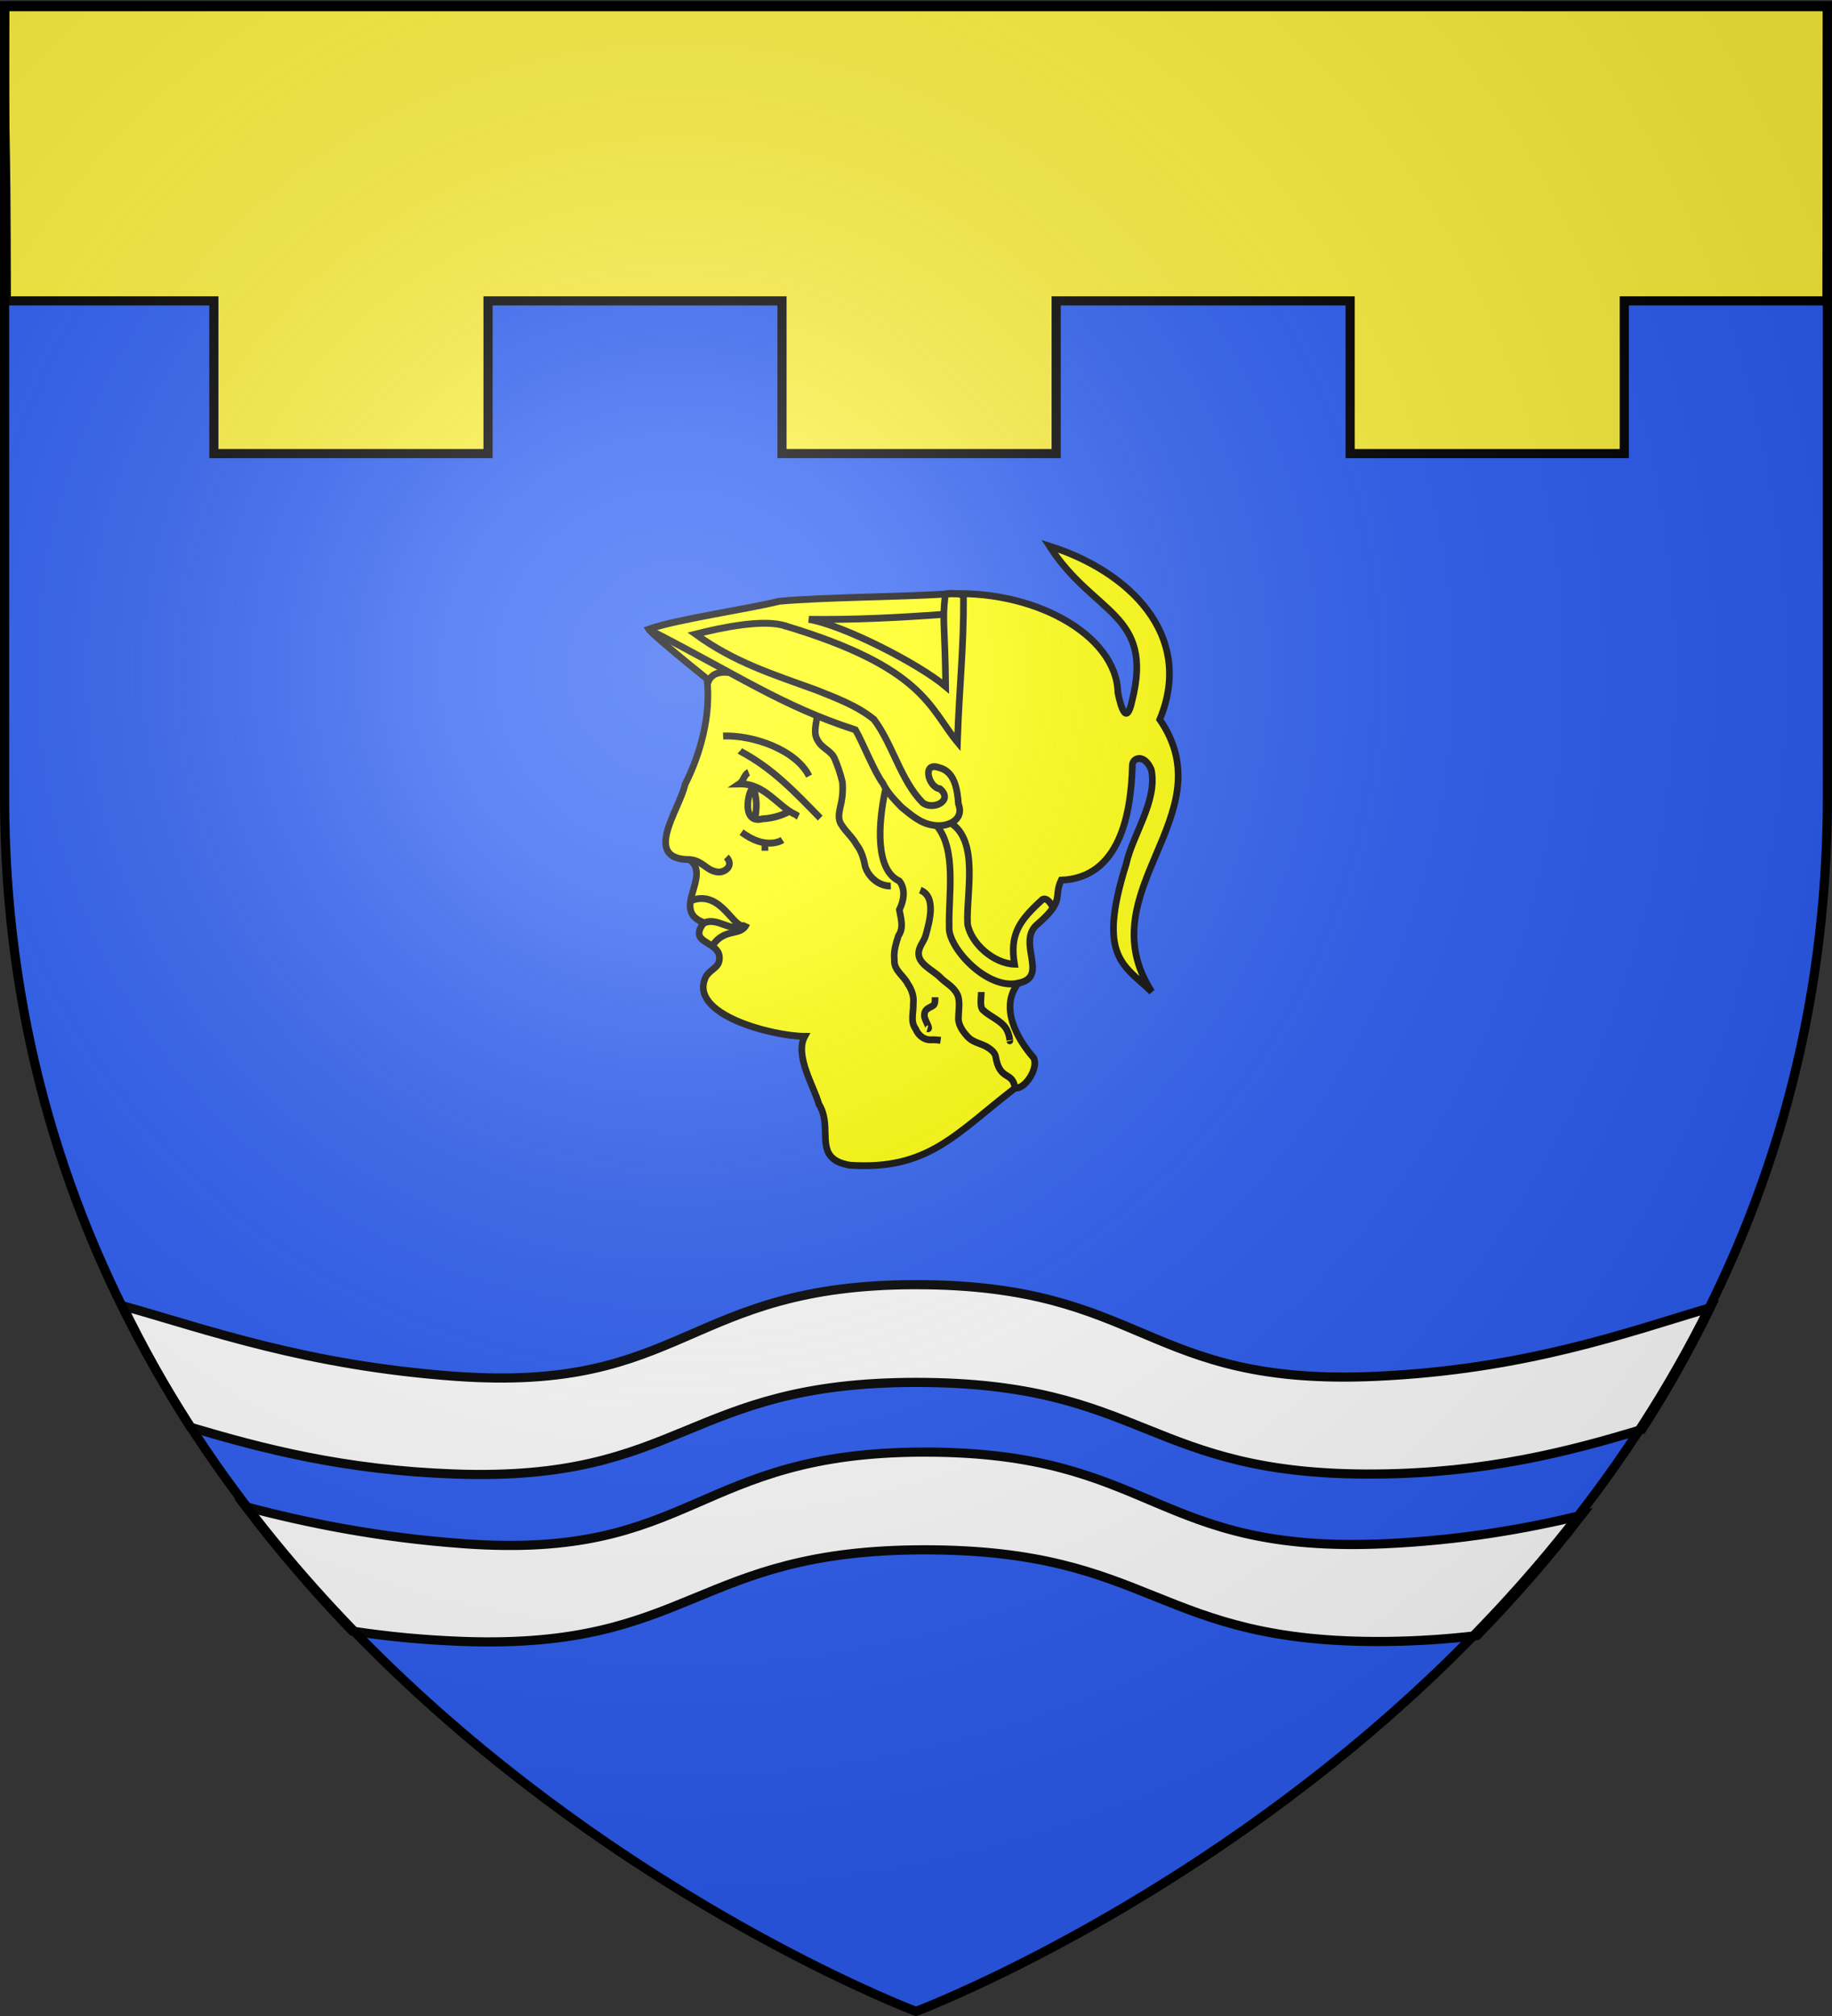 <svg xmlns="http://www.w3.org/2000/svg" xmlns:xlink="http://www.w3.org/1999/xlink" width="600" height="660" version="1.0"><rect width="100%" height="100%" fill="#333333" stroke="none"/><desc>Flag of Canton of Valais (Wallis)</desc><defs><radialGradient xlink:href="#b" id="c" cx="221.445" cy="226.331" r="300" fx="221.445" fy="226.331" gradientTransform="matrix(1.353 0 0 1.349 -77.63 -85.747)" gradientUnits="userSpaceOnUse"/><linearGradient id="b"><stop offset="0" style="stop-color:white;stop-opacity:.314"/><stop offset=".19" style="stop-color:white;stop-opacity:.251"/><stop offset=".6" style="stop-color:#6b6b6b;stop-opacity:.125"/><stop offset="1" style="stop-color:black;stop-opacity:.125"/></linearGradient></defs><g style="display:inline"><path d="M300 658.5s298.5-112.32 298.5-397.772V2.176H1.5v258.552C1.5 546.18 300 658.5 300 658.5" style="fill:#2b5df2;fill-opacity:1;fill-rule:evenodd;stroke:none;stroke-width:1px;stroke-linecap:butt;stroke-linejoin:miter;stroke-opacity:1"/><g style="display:inline"><path d="M299.719 419.75c-75.427 0-75.448 35.435-150.875 30-48.78-3.514-81.488-15.373-108.981-23.093 6.747 13.947 14.23 27.198 22.25 39.781 23.461 6.959 50.226 14.046 86.73 15.313 74.565 2.588 75.449-30 150.876-30s75.417 30.66 150.844 30c35.754-.314 63.206-7.389 86.887-14.594 8.073-12.608 15.61-25.893 22.406-39.875-27.249 8.15-60.722 20.244-109.293 22.469-76.125 3.486-75.417-30-150.844-30z" style="opacity:1;fill:#fff;fill-opacity:1;fill-rule:evenodd;stroke:#000;stroke-width:3;stroke-linecap:butt;stroke-linejoin:miter;stroke-miterlimit:4;stroke-dasharray:none;stroke-opacity:1;display:inline" transform="translate(.281 .823)"/><path d="M302.531 474.563c-75.427 0-75.417 35.434-150.843 30-28.227-2.034-51.508-6.852-71.438-12.063 11.078 14.602 22.825 28.158 34.906 40.688 11.194 1.702 23.299 2.915 36.531 3.375 74.565 2.587 75.417-30 150.844-30s75.417 30.66 150.844 30c10.613-.094 20.6-.796 30.031-1.907 11.802-12.135 23.306-25.242 34.188-39.343-18.385 4.426-39.515 8.118-64.219 9.25-76.124 3.486-75.417-30-150.844-30z" style="opacity:1;fill:#fff;fill-opacity:1;fill-rule:evenodd;stroke:#000;stroke-width:3;stroke-linecap:butt;stroke-linejoin:miter;stroke-miterlimit:4;stroke-dasharray:none;stroke-opacity:1;display:inline" transform="translate(.281 .823)"/></g><g style="stroke:#000;stroke-width:4.354;stroke-miterlimit:4;stroke-dasharray:none;stroke-opacity:1"><g style="stroke:#000;stroke-width:4.354;stroke-miterlimit:4;stroke-dasharray:none;stroke-opacity:1"><path d="M404.13 657.636c-39.257 29.328-56.811 52.282-108.257 48.906-4.368-.75-7.516-1.947-9.79-3.496-10.744-7.316-1.992-22.466-10.245-35.162-3.192-11.188-16.042-30.919-9.24-42.926-19.968.017-77.463-13.64-64.435-38.176 3.746-5.315 9.658-5.451 8.527-13.115-2.094-9.33-20.383-7.833-10.006-20.704-22.185-7.813 5.412-29.524-9.441-39.927-31.297-.2-6.396-31.831-2.892-47.63 10.275-19.72 17.114-44.384 14.29-66.893-33.003-25.665-37.638-30.72-38.065-31.384 17.754-6.18 64.639-12.692 85.287-17.694 29.034-2.55 78.149-2.754 107.218-4.462 58.128-3.994 113.286 25.443 114.206 62.263 1.754 8.563 5.554 21.775 9.277 5.243 14.48-55.626-25.05-54.229-54.025-97.974 51.566 15.707 95.183 55.973 72.13 109.8 43.372 61.19-47.722 108.67-5.245 172.427-18.173-17.055-35.95-21.594-16.695-80.941 4.174-18.532 20.58-39.977 16.434-59.611-4.366-10.287-12.254-7.848-12.412-2.945-.75 30.58-8.123 71.416-46.537 72.818-5.24 10.773 2.92 12.565-15.837 28.192-13.396 11.204 8.33 33.229-12.091 36.973-12.541 14.857-1.143 35.153 9.88 47.242 3.55 6.194-5.31 20.07-12.036 19.176z" style="fill:#ff0;fill-rule:evenodd;stroke:#000;stroke-width:4.354;stroke-linecap:butt;stroke-linejoin:miter;stroke-miterlimit:4;stroke-dasharray:none;stroke-opacity:1" transform="matrix(.501 0 0 .517 130.002 16.183)"/><path d="M192.544 538.913c19.963-7.27 27.875 19.98 35.18 15.505-8.389 5.878-18.271-5.478-26.85-1.225" style="fill:none;fill-rule:evenodd;stroke:#000;stroke-width:4.354;stroke-linecap:butt;stroke-linejoin:miter;stroke-miterlimit:4;stroke-dasharray:none;stroke-opacity:1" transform="matrix(.501 0 0 .517 130.002 16.183)"/><path d="M228.748 553.488c-3.837 8.795-14.085 2.005-22.569 14.106M191.004 513.024c8.495.37 10.987 6.616 17.826 7.723 5.046 1.196 12.02-3.779 6.514-9.344M229.924 457.804c-3.005 1.248-3.204 5.427-6.113 7.288 16.88-.387 25.039 14.296 36.91 19.513.588.147 1.236.97 1.646 1.176" style="fill:none;fill-rule:evenodd;stroke:#000;stroke-width:4.354;stroke-linecap:butt;stroke-linejoin:miter;stroke-miterlimit:4;stroke-dasharray:none;stroke-opacity:1" transform="matrix(.501 0 0 .517 130.002 16.183)"/><path d="M256.96 482.254c-5.14 2.88-11.793 4.678-17.867 4.937-16.139 4.105-7.838-23.434-5.643-19.277 1.647 8.16 2.005 9.346.726 19.13M224.282 444.169l.235.235c21.462 11.099 35.526 25.852 52.191 42.317M269.42 460.155c-8.402-16.607-36.588-26.126-56.188-25.39M254.322 365.201c-13.867-4.774-41.619.755-59.148 5.056 25.59 17.926 49.93 25.212 79.249 35.519 12.93 5.046 26.455 9.83 37.428 18.518 12.3 15.869 17.379 38.377 31.704 52.597 6.52 5.273 20.652-1.104 11.442-8.66-7.49-.796-12.124-17.364-.688-13.465 10.46 2.416 12.028 14.096 12.757 23.063 4.17 10.662-8.206 15.025-16.516 13.41-8.188-1.087-14.304-6.407-20.545-11.283-4.71-4.653-9.444-9.413-12.425-15.4-5.298-6.6-13.44-26.483-17.843-33.677-48.255-15.126-77.931-35.298-134.164-63.085" style="fill:none;fill-rule:evenodd;stroke:#000;stroke-width:4.354;stroke-linecap:butt;stroke-linejoin:miter;stroke-miterlimit:4;stroke-dasharray:none;stroke-opacity:1" transform="matrix(.501 0 0 .517 130.002 16.183)"/><path d="M274.625 422.32c-.525 5.141-2.698 10.75.596 15.475 2.63 4.8 8.738 6.253 10.944 11.387 2.114 4.755 3.8 9.745 5.056 14.797.489 5.285-.024 10.641-1.426 15.777-.863 3.725-1.633 7.965.846 11.277 2.873 4.517 7.25 7.885 9.847 12.602 3.281 4 4.66 9.02 5.68 13.973 2.384 6.858 9.24 12.348 16.666 12.102" style="fill:none;fill-rule:evenodd;stroke:#000;stroke-width:4.354;stroke-linecap:butt;stroke-linejoin:miter;stroke-miterlimit:4;stroke-dasharray:none;stroke-opacity:1" transform="matrix(.501 0 0 .517 130.002 16.183)"/><path d="M319.439 468.23c-4.945 21.957-6.94 51.347 9.048 58.42 4.255 5.341 2.799 12.592-.056 18.152.939 5.452 3.11 11.34-.61 16.493-1.639 4.906-3.277 9.894-2.633 15.178-.543 6.668 6.14 10.02 8.82 15.32 2.6 3.67 4.124 8.046 3.526 12.58.268 5.3-2.068 11.18 1.538 15.846 1.874 4.497 6.085 7.457 11.028 6.881 1.774.078 3.556.107 5.317.358" style="fill:none;fill-rule:evenodd;stroke:#000;stroke-width:4.354;stroke-linecap:butt;stroke-linejoin:miter;stroke-miterlimit:4;stroke-dasharray:none;stroke-opacity:1" transform="matrix(.501 0 0 .517 130.002 16.183)"/><path d="M346.772 620.143c2.765.692-1.994-5.462-1.994-8.311 0-4.257 2.67-4.529 5.652-6.317 1.613-.969 1.33-3.446 1.33-5.32M342.118 532.37c10.867 4.175 5.821 20.331 3.657 28.26-.992 3.969-3.946 6.39-4.655 10.64-1.278 7.672 9.517 11.843 13.964 16.29 3.945 3.945 8.608 5.58 11.304 10.973 1.974 3.946.665 10.954.665 15.293 0 4.23 3.4 8.72 6.317 11.637 3.227 3.226 7.786 3.893 11.305 5.652 3.078 1.54 6.037 3.87 6.65 6.317 2.606 15.702 10.554 9.715 12.475 19.026.085.34.221.665.332.997M400.634 627.79c.052.211.01-3.554-2.328-7.647-3.648-5.54-10.45-7.46-15.294-11.969-2.224-2.224-.997-8.32-.997-11.304" style="fill:none;fill-rule:evenodd;stroke:#000;stroke-width:4.354;stroke-linecap:butt;stroke-linejoin:miter;stroke-miterlimit:4;stroke-dasharray:none;stroke-opacity:1" transform="matrix(.501 0 0 .517 130.002 16.183)"/><path d="M352.757 491.475c13.4 15.293 7.64 44.725 8.249 64-1.313 12.373 24.084 40.177 45.031 35.86" style="fill:none;fill-rule:evenodd;stroke:#000;stroke-width:4.354;stroke-linecap:butt;stroke-linejoin:miter;stroke-miterlimit:4;stroke-dasharray:none;stroke-opacity:1" transform="matrix(.501 0 0 .517 130.002 16.183)"/><path d="M361.401 489.48c19.573 11.19 10.596 45.344 11.623 64.3 2.184 12.4 17.158 25.13 30.676 25.469-3.206-18.923 3.082-27.56 18.212-40.895 2.346-1.417 5.307 1.308 6.982 5.32M253.014 364.802c91.602 26.482 95.046 52.414 113.383 73.818 1.214-35.92 4.197-58.865 3.979-92.433-1.256-1.013-3.029-1.6-5.468-1.594-6.377-.557-6.996.565-6.552 1.605-1.967 15.704-.059 19.422.366 57.203-17.133-14.113-66.727-38.828-89.46-42.515 28.98.391 57.915-1.056 86.82-3.066M225.277 495.66c16.223 11.897 26.73 4.944 26.73 4.944M240.573 503.076v4.326M203.128 401.53c2.614-9.148 14.003-6.907 14.003-6.907" style="fill:none;fill-rule:evenodd;stroke:#000;stroke-width:4.354;stroke-linecap:butt;stroke-linejoin:miter;stroke-miterlimit:4;stroke-dasharray:none;stroke-opacity:1" transform="matrix(.501 0 0 .517 130.002 16.183)"/></g></g><g style="fill:#fcef3c"><g style="display:inline;fill:#fcef3c"><path d="M271.853 24.398v69.125 89.792 96.277 89.792 96.276 89.792 65.891c58.192.251 26.512-.387 96.648-.532v-67.956h50v-89.792h-50v-96.277h50v-89.792h-50v-96.276h50V90.926h-50V24.554z" style="opacity:1;fill:#fcef3c;fill-opacity:1;fill-rule:nonzero;stroke:#000;stroke-width:2.997;stroke-linecap:butt;stroke-linejoin:miter;marker:none;marker-start:none;marker-mid:none;marker-end:none;stroke-miterlimit:4;stroke-dasharray:none;stroke-dashoffset:0;stroke-opacity:1;visibility:visible;display:inline;overflow:visible" transform="rotate(90 446.45 176.45)"/></g></g></g><path d="M300 658.5s298.5-112.32 298.5-397.772V2.176H1.5v258.552C1.5 546.18 300 658.5 300 658.5" style="opacity:1;fill:url(#c);fill-opacity:1;fill-rule:evenodd;stroke:none;stroke-width:1px;stroke-linecap:butt;stroke-linejoin:miter;stroke-opacity:1"/><path d="M300 658.5S1.5 546.18 1.5 260.728V2.176h597v258.552C598.5 546.18 300 658.5 300 658.5z" style="opacity:1;fill:none;fill-opacity:1;fill-rule:evenodd;stroke:#000;stroke-width:3;stroke-linecap:butt;stroke-linejoin:miter;stroke-miterlimit:4;stroke-dasharray:none;stroke-opacity:1"/></svg>